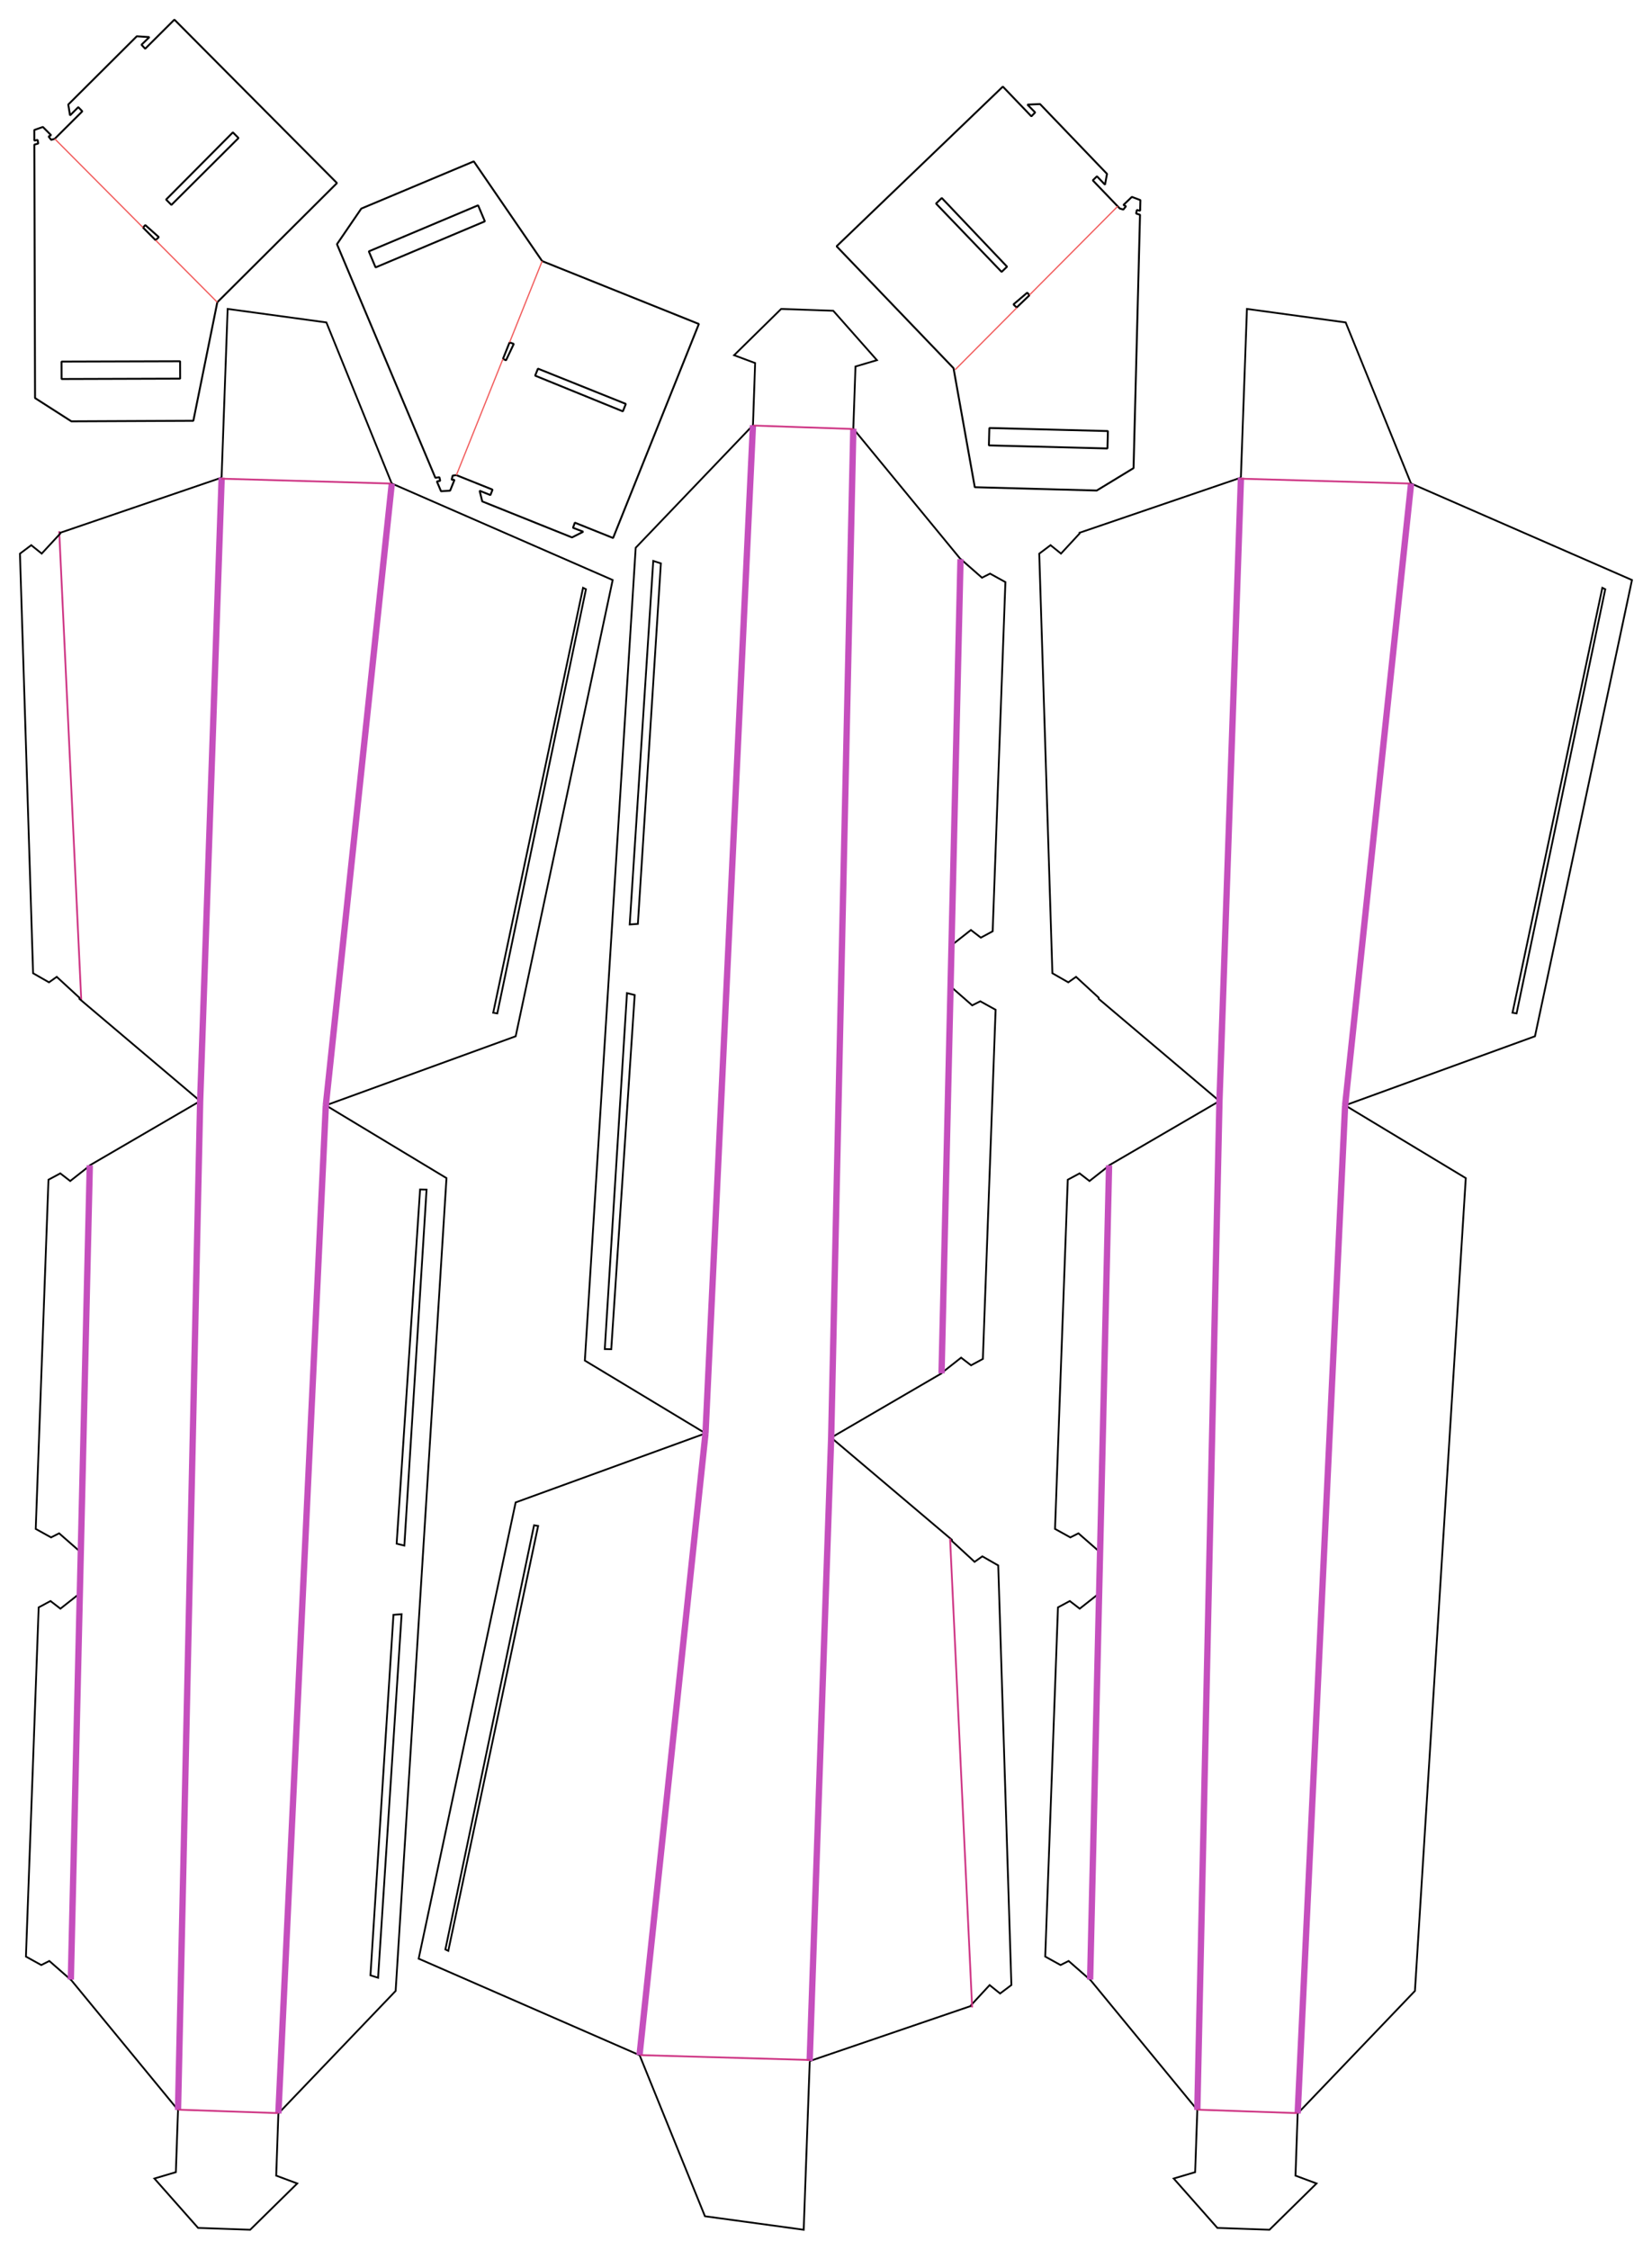 <?xml version="1.0" encoding="UTF-8" standalone="no"?>
<svg
   xmlns:dc="http://purl.org/dc/elements/1.1/"
   xmlns:cc="http://creativecommons.org/ns#"
   xmlns:rdf="http://www.w3.org/1999/02/22-rdf-syntax-ns#"
   xmlns:svg="http://www.w3.org/2000/svg"
   xmlns="http://www.w3.org/2000/svg"
   xmlns:sodipodi="http://sodipodi.sourceforge.net/DTD/sodipodi-0.dtd"
   xmlns:inkscape="http://www.inkscape.org/namespaces/inkscape"
   version="1.1"
   width="925.8"
   height="1260.089"
   viewBox="0 0 261.281 355.625"
   id="svg2"
   inkscape:version="0.48.4 r9939"
   sodipodi:docname="brasZero_cut.inter.svg">
  <defs
     id="defs90" />
  <sodipodi:namedview
     pagecolor="#ffffff"
     bordercolor="#666666"
     borderopacity="1"
     objecttolerance="10"
     gridtolerance="10"
     guidetolerance="10"
     inkscape:pageopacity="0"
     inkscape:pageshadow="2"
     inkscape:window-width="1360"
     inkscape:window-height="743"
     id="namedview88"
     showgrid="false"
     inkscape:zoom="0.29090147"
     inkscape:cx="553.63692"
     inkscape:cy="734.76873"
     inkscape:window-x="0"
     inkscape:window-y="0"
     inkscape:window-maximized="1"
     inkscape:current-layer="layer1"
     units="mm"
     fit-margin-top="3"
     fit-margin-right="3"
     fit-margin-bottom="3"
     fit-margin-left="3" />
  <style
     type="text/css"
     id="style4">
    path {
        fill: none;
        stroke-linecap: butt;
        stroke-linejoin: bevel;
        stroke-dasharray: none;
    }
    path.outer {
        stroke: #000000;
        stroke-dasharray: none;
        stroke-dashoffset: 0;
        stroke-width: 0.3;
        stroke-opacity: 1.0;
    }
    path.convex {
        stroke: #000000;
        stroke-dasharray: 0.50,1.00;
        stroke-dashoffset:0;
        stroke-width:0.2;
        stroke-opacity: 1.0
    }
    path.concave {
        stroke: #000000;
        stroke-dasharray: 1.00,0.50,0.20,0.50;
        stroke-dashoffset: 0;
        stroke-width: 0.2;
        stroke-opacity: 1.0
    }
    path.freestyle {
        stroke: #000000;
        stroke-dasharray: none;
        stroke-dashoffset: 0;
        stroke-width: 0.2;
        stroke-opacity: 1.0
    }
    path.outer_background {
        stroke: #ffffff;
        stroke-opacity: 1.0;
        stroke-width: 0.5
    }
    path.inner_background {
        stroke: #ffffff;
        stroke-opacity: 1.0;
        stroke-width: 0.2
    }
    path.sticker {
        fill: #e5e5e5;
        stroke: none;
        fill-opacity: 1.0;
    }
    path.arrow {
        fill: #000;
    }
    text {
        font-style: normal;
        fill: #000000;
        fill-opacity: 1.0;
        stroke: none;
    }
    text, tspan {
        text-anchor:middle;
    }
    </style>
  <g
     inkscape:groupmode="layer"
     id="layer2"
     inkscape:label="cut"
     transform="translate(0.25,-242.688)">
    <path
       style="fill:none;stroke:#000000;stroke-width:0.3;stroke-linecap:butt;stroke-linejoin:bevel;stroke-opacity:1;stroke-dasharray:none;stroke-dashoffset:0"
       id="path10"
       d="m 80.344,296.809 -1.048,2.613 0.488,0.218 1.225,-2.589 z m 18.39,9.726 -13.902,-5.575 -0.445,1.106 13.875,5.644 z m -21.086,13.55 -5.718,-2.293 -0.584,0.073 -0.167,0.649 0.45,0.025 -0.689,1.707 -1.439,0.093 -0.653,-1.551 0.523,-0.097 -0.125,-0.565 -0.321,0.04 -0.321,0.04 -15.56,-36.917 3.848,-5.628 17.791,-7.463 10.814,15.762 24.785,9.939 -13.566,33.831 -6.049,-2.426 -0.292,0.809 1.623,0.625 -1.782,0.899 -14.194,-5.691 -0.415,-1.688 1.708,0.685 z m -19.566,-37.662 1.068,2.535 17.285,-7.281 -1.068,-2.535 z"
       class="outer"
       inkscape:connector-curvature="0" />
    <path
       style="fill:none;stroke:#ce3584;stroke-width:0.282px;stroke-linecap:butt;stroke-linejoin:miter;stroke-opacity:1;stroke-dasharray:none"
       d="m 9.114,326.659 3.487,74.103"
       id="path3171"
       inkscape:connector-curvature="0" />
    <path
       style="fill:none;stroke:#000000;stroke-width:0.282px;stroke-linecap:butt;stroke-linejoin:miter;stroke-opacity:1;stroke-dasharray:none"
       d="m 61.707,319.118 -10.335,-25.463 -15.618,-2.134 -0.959,26.634 m 0.013,0.029 -25.536,8.719 0.005,0.126 -2.931,3.164 -1.655,-1.33 -1.786,1.342 2.079,66.322 2.514,1.437 1.227,-0.867 3.576,3.29 0.011,0.19 19.094,16.153 -17.453,10.161 9.88e-4,0.045 -3.098,2.436 -1.569,-1.208 -1.87,1.005 -2.015,55.195 2.424,1.34 1.278,-0.644 3.422,2.994 -0.152,6.502 -3.067,2.415 -1.569,-1.208 -1.87,1.005 -2.015,55.195 2.424,1.34 1.278,-0.644 3.484,3.05 16.868,20.506 -0.343,9.826 -3.392,1.005 6.908,7.808 8.242,0.288 7.441,-7.313 -3.328,-1.24 0.343,-9.826 18.548,-19.371 8.041,-128.48 -19.081,-11.502 30.026,-10.919 15.34,-72.119 -34.934,-15.254 -0.009,-0.002 m 30.256,16.489 0.462,0.225 -14.026,67.049 -0.644,-0.105 z"
       id="path3168-3"
       inkscape:connector-curvature="0"
       sodipodi:nodetypes="ccccccccccccccccccccccccccccccccccccccccccccccccccccc" />
    <path
       style="fill:none;stroke:#000000;stroke-width:0.282px;stroke-linecap:butt;stroke-linejoin:miter;stroke-opacity:1;stroke-dasharray:none"
       d="m 58.342,554.924 1.206,0.387 3.722,-57.466 -1.29,0.091 z"
       id="path3988"
       inkscape:connector-curvature="0"
       sodipodi:nodetypes="ccccc" />
    <path
       style="fill:none;stroke:#000000;stroke-width:0.282px;stroke-linecap:butt;stroke-linejoin:miter;stroke-opacity:1;stroke-dasharray:none"
       d="m 62.483,486.696 1.22,0.302 3.512,-56.271 -1.024,-0.021 z"
       id="path3990"
       inkscape:connector-curvature="0"
       sodipodi:nodetypes="ccccc" />
    <path
       sodipodi:nodetypes="ccccccccccccccccccccccccccccccccccccccccccccccccccccc"
       inkscape:connector-curvature="0"
       id="path4062"
       d="m 100.909,567.546 10.335,25.463 15.618,2.134 0.959,-26.634 m -0.013,-0.029 25.536,-8.719 -0.005,-0.126 2.931,-3.164 1.655,1.33 1.786,-1.342 -2.079,-66.322 -2.514,-1.437 -1.227,0.867 -3.576,-3.29 -0.011,-0.19 -19.094,-16.153 17.453,-10.161 -10e-4,-0.045 3.098,-2.436 1.569,1.208 1.87,-1.005 2.015,-55.195 -2.424,-1.34 -1.278,0.644 -3.422,-2.994 0.152,-6.502 3.067,-2.415 1.569,1.208 1.87,-1.005 2.015,-55.195 -2.424,-1.34 -1.278,0.644 -3.484,-3.05 -16.868,-20.506 0.343,-9.826 3.392,-1.005 -6.908,-7.808 -8.242,-0.288 -7.441,7.313 3.328,1.24 -0.343,9.826 -18.548,19.371 -8.041,128.48 19.081,11.502 -30.026,10.919 -15.34,72.119 34.934,15.254 0.009,0.003 m -30.256,-16.489 -0.462,-0.225 14.026,-67.049 0.644,0.105 z"
       style="fill:none;stroke:#000000;stroke-width:0.282px;stroke-linecap:butt;stroke-linejoin:miter;stroke-opacity:1;stroke-dasharray:none" />
    <path
       sodipodi:nodetypes="ccccc"
       inkscape:connector-curvature="0"
       id="path4064"
       d="m 104.274,331.74 -1.206,-0.387 -3.722,57.466 1.29,-0.091 z"
       style="fill:none;stroke:#000000;stroke-width:0.282px;stroke-linecap:butt;stroke-linejoin:miter;stroke-opacity:1;stroke-dasharray:none" />
    <path
       sodipodi:nodetypes="ccccc"
       inkscape:connector-curvature="0"
       id="path4066"
       d="m 100.133,399.968 -1.22,-0.302 -3.512,56.271 1.024,0.021 z"
       style="fill:none;stroke:#000000;stroke-width:0.282px;stroke-linecap:butt;stroke-linejoin:miter;stroke-opacity:1;stroke-dasharray:none" />
    <path
       inkscape:connector-curvature="0"
       class="outer"
       d="m 24.353,280.653 -1.986,-1.995 0.364,-0.391 2.14,1.904 z m 13.123,-16.143 -10.616,10.567 -0.842,-0.844 10.563,-10.62 z m -24.705,-4.226 -4.366,4.346 -0.566,0.161 -0.408,-0.532 0.404,-0.199 -1.302,-1.302 -1.36,0.477 0.005,1.683 0.519,-0.115 0.105,0.569 -0.311,0.089 -0.312,0.089 0.114,40.062 5.743,3.676 19.293,-0.087 3.79,-18.735 18.926,-18.838 -25.714,-25.834 -4.619,4.598 -0.585,-0.63 1.249,-1.209 -1.991,-0.13 -10.838,10.788 0.278,1.716 1.304,-1.298 z m -3.283,42.314 -0.008,-2.751 18.756,-0.057 0.008,2.751 z"
       id="path4126"
       style="fill:none;stroke:#000000;stroke-width:0.3;stroke-linecap:butt;stroke-linejoin:bevel;stroke-opacity:1;stroke-dasharray:none;stroke-dashoffset:0" />
    <path
       sodipodi:nodetypes="ccccccccccccccccccccccccccccccccccccccccccccccccccccc"
       inkscape:connector-curvature="0"
       id="path4201"
       d="m 222.919,319.118 -10.335,-25.463 -15.618,-2.134 -0.959,26.634 m 0.013,0.029 -25.536,8.719 0.005,0.126 -2.931,3.164 -1.655,-1.33 -1.786,1.342 2.079,66.322 2.514,1.437 1.227,-0.867 3.576,3.29 0.011,0.19 19.094,16.153 -17.453,10.161 9.9e-4,0.045 -3.098,2.436 -1.569,-1.208 -1.87,1.005 -2.015,55.195 2.424,1.34 1.278,-0.644 3.422,2.994 -0.152,6.502 -3.067,2.415 -1.569,-1.208 -1.87,1.005 -2.015,55.195 2.424,1.34 1.278,-0.644 3.484,3.05 16.868,20.506 -0.343,9.826 -3.392,1.005 6.908,7.808 8.242,0.288 7.441,-7.313 -3.328,-1.24 0.343,-9.826 18.548,-19.371 8.041,-128.48 -19.081,-11.502 30.026,-10.919 15.34,-72.119 -34.934,-15.254 -0.009,-0.002 m 30.256,16.489 0.462,0.225 -14.026,67.049 -0.644,-0.105 z"
       style="fill:none;stroke:#000000;stroke-width:0.282px;stroke-linecap:butt;stroke-linejoin:miter;stroke-opacity:1;stroke-dasharray:none" />
    <path
       style="fill:none;stroke:#000000;stroke-width:0.3;stroke-linecap:butt;stroke-linejoin:bevel;stroke-opacity:1;stroke-dasharray:none;stroke-dashoffset:0"
       id="path4203"
       d="m 160.544,291.299 2.031,-1.949 -0.355,-0.4 -2.183,1.854 z m -12.753,-16.437 10.373,10.805 0.861,-0.825 -10.319,-10.857 z m 24.795,-3.664 4.267,4.444 0.562,0.174 0.42,-0.523 -0.399,-0.208 1.331,-1.272 1.349,0.508 -0.043,1.682 -0.517,-0.127 -0.118,0.566 0.309,0.096 0.309,0.096 -1.024,40.049 -5.825,3.544 -19.286,-0.526 -3.363,-18.817 -18.493,-19.264 26.294,-25.242 4.513,4.701 0.599,-0.617 -1.221,-1.237 1.994,-0.085 10.59,11.032 -0.317,1.71 -1.275,-1.327 z m 2.32,42.378 0.07,-2.75 -18.75,-0.484 -0.07,2.75 z"
       class="outer"
       inkscape:connector-curvature="0" />
  </g>
  <g
     inkscape:groupmode="layer"
     id="layer1"
     inkscape:label="engrave"
     style="display:inline"
     transform="translate(0.25,-242.688)">
    <path
       class="convex"
       d="m 13.951,426.89 -2.998,128.707 m 32.824,21.166 7.505,-159.349 M 27.905,576.215 31.407,416.728 m 3.402,-98.542 -3.402,98.542 m 30.309,-97.613 -10.434,98.299"
       id="path32"
       inkscape:connector-curvature="0"
       style="fill:none;stroke:#c54fbd;stroke-width:1;stroke-linecap:butt;stroke-linejoin:bevel;stroke-miterlimit:4;stroke-opacity:1;stroke-dasharray:none;stroke-dashoffset:0"
       sodipodi:nodetypes="cccccccccc" />
    <path
       style="fill:none;stroke:#ce3584;stroke-width:0.282px;stroke-linecap:butt;stroke-linejoin:miter;stroke-opacity:1;stroke-dasharray:none"
       d="m 34.74,318.354 26.875,0.77"
       id="path3171-0"
       inkscape:connector-curvature="0"
       sodipodi:nodetypes="cc" />
    <path
       style="fill:none;stroke:#ce3584;stroke-width:0.282px;stroke-linecap:butt;stroke-linejoin:miter;stroke-opacity:1;stroke-dasharray:none"
       d="m 27.912,576.162 15.831,0.548"
       id="path3171-0-5"
       inkscape:connector-curvature="0"
       sodipodi:nodetypes="cc" />
    <path
       sodipodi:nodetypes="cccccccccc"
       style="fill:none;stroke:#c54fbd;stroke-width:1;stroke-linecap:butt;stroke-linejoin:bevel;stroke-miterlimit:4;stroke-opacity:1;stroke-dasharray:none;stroke-dashoffset:0"
       inkscape:connector-curvature="0"
       id="path4058"
       d="m 148.665,459.773 2.998,-128.707 m -32.824,-21.166 -7.505,159.349 m 23.376,-158.801 -3.502,159.487 m -3.402,98.542 3.402,-98.542 m -30.309,97.613 10.434,-98.299"
       class="convex" />
    <path
       inkscape:connector-curvature="0"
       id="path4060"
       d="m 153.502,560.005 -3.487,-74.103"
       style="fill:none;stroke:#ce3584;stroke-width:0.282px;stroke-linecap:butt;stroke-linejoin:miter;stroke-opacity:1;stroke-dasharray:none" />
    <path
       sodipodi:nodetypes="cc"
       inkscape:connector-curvature="0"
       id="path4068"
       d="m 127.876,568.31 -26.875,-0.77"
       style="fill:none;stroke:#ce3584;stroke-width:0.282px;stroke-linecap:butt;stroke-linejoin:miter;stroke-opacity:1;stroke-dasharray:none" />
    <path
       sodipodi:nodetypes="cc"
       inkscape:connector-curvature="0"
       id="path4070"
       d="M 134.704,310.502 118.873,309.954"
       style="fill:none;stroke:#ce3584;stroke-width:0.282px;stroke-linecap:butt;stroke-linejoin:miter;stroke-opacity:1;stroke-dasharray:none" />
    <path
       style="fill:none;stroke:#f15b5b;stroke-width:0.2;stroke-linecap:butt;stroke-linejoin:bevel;stroke-miterlimit:4;stroke-opacity:1;stroke-dasharray:none;stroke-dashoffset:0"
       id="path8"
       d="m 79.297,299.422 -7.366,18.37 m 8.414,-20.983 5.152,-12.848"
       class="convex"
       inkscape:connector-curvature="0" />
    <path
       inkscape:connector-curvature="0"
       class="convex"
       d="M 22.368,278.658 8.405,264.63 m 15.948,16.023 9.765,9.811"
       id="path4124"
       style="fill:none;stroke:#f15b5b;stroke-width:0.2;stroke-linecap:butt;stroke-linejoin:bevel;stroke-miterlimit:4;stroke-opacity:1;stroke-dasharray:none;stroke-dashoffset:0" />
    <path
       sodipodi:nodetypes="cccccccccc"
       style="fill:none;stroke:#c54fbd;stroke-width:1;stroke-linecap:butt;stroke-linejoin:bevel;stroke-miterlimit:4;stroke-opacity:1;stroke-dasharray:none;stroke-dashoffset:0"
       inkscape:connector-curvature="0"
       id="path4205"
       d="m 175.163,426.89 -2.998,128.707 m 32.824,21.166 7.505,-159.349 m -23.376,158.801 3.502,-159.487 m 3.402,-98.542 -3.402,98.542 m 30.309,-97.613 -10.434,98.299"
       class="convex" />
    <path
       sodipodi:nodetypes="cc"
       inkscape:connector-curvature="0"
       id="path4207"
       d="m 195.933,318.354 26.875,0.77"
       style="fill:none;stroke:#ce3584;stroke-width:0.282px;stroke-linecap:butt;stroke-linejoin:miter;stroke-opacity:1;stroke-dasharray:none" />
    <path
       sodipodi:nodetypes="cc"
       inkscape:connector-curvature="0"
       id="path4209"
       d="m 189.105,576.162 15.831,0.548"
       style="fill:none;stroke:#ce3584;stroke-width:0.282px;stroke-linecap:butt;stroke-linejoin:miter;stroke-opacity:1;stroke-dasharray:none" />
    <path
       style="fill:none;stroke:#f15b5b;stroke-width:0.2;stroke-linecap:butt;stroke-linejoin:bevel;stroke-miterlimit:4;stroke-opacity:1;stroke-dasharray:none;stroke-dashoffset:0"
       id="path4211"
       d="m 162.562,289.329 13.963,-14.028 m -15.948,16.023 -9.765,9.811"
       class="convex"
       inkscape:connector-curvature="0" />
  </g>
</svg>
